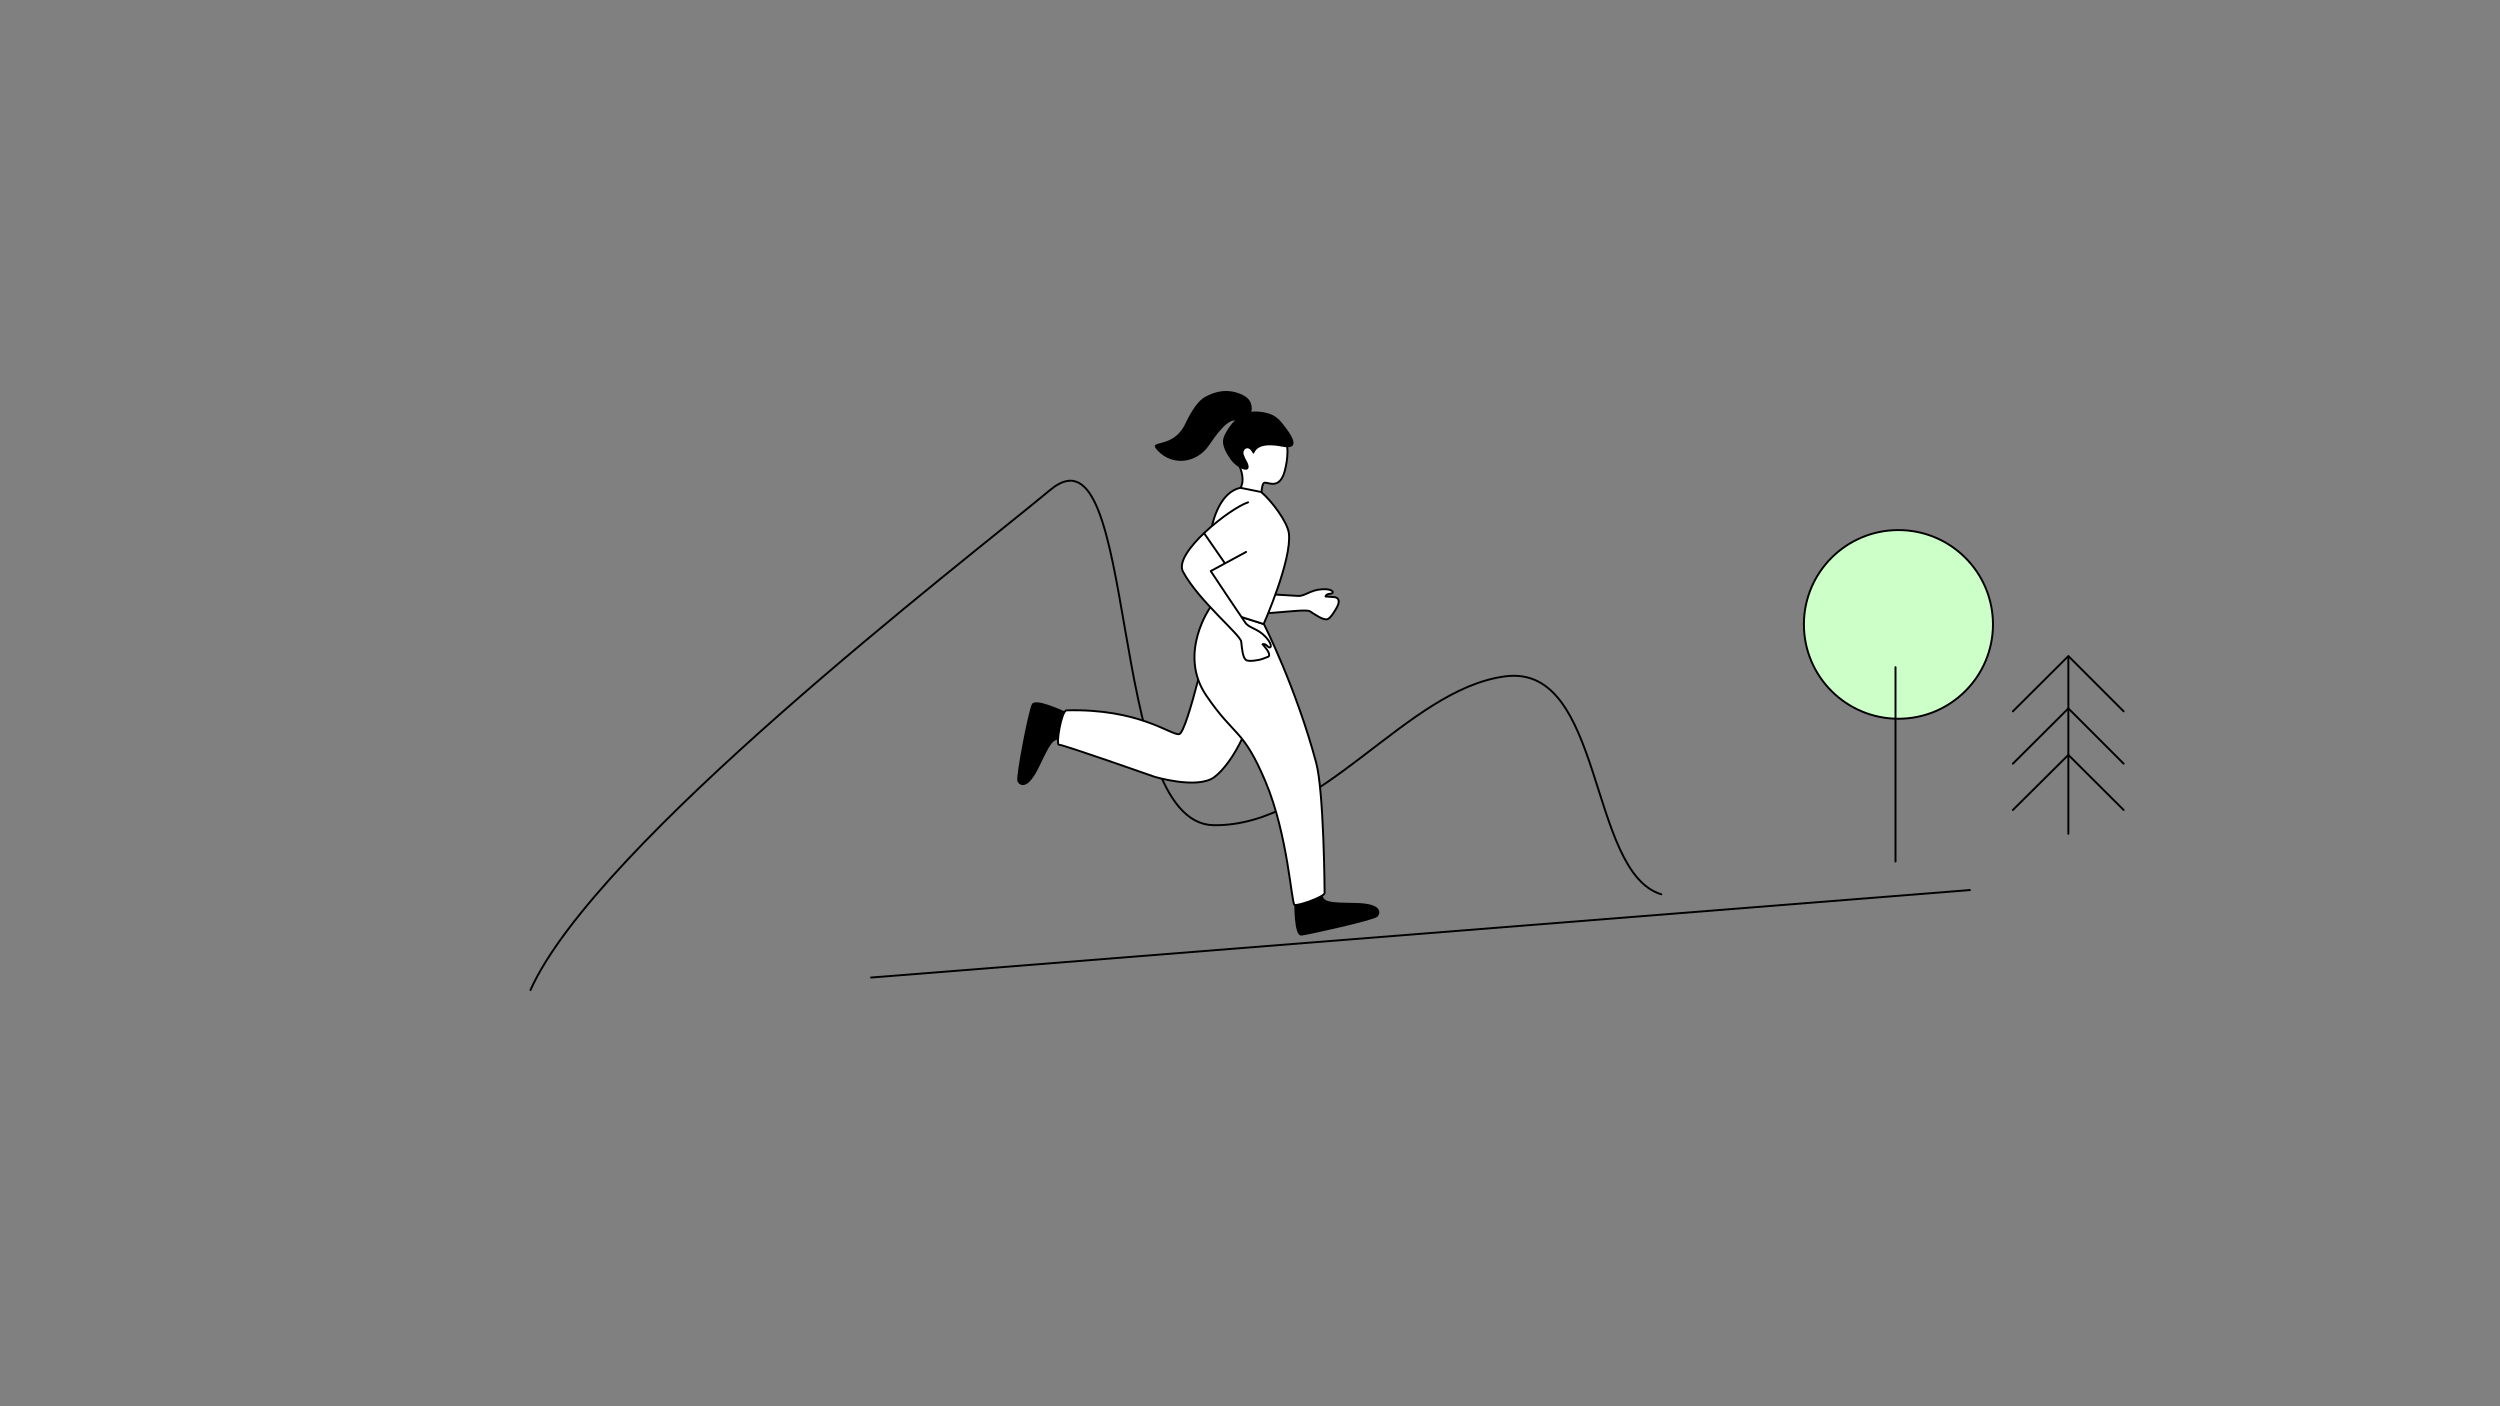<?xml version="1.0" encoding="utf-8"?>
<!-- Generator: $$$/GeneralStr/196=Adobe Illustrator 27.6.0, SVG Export Plug-In . SVG Version: 6.00 Build 0)  -->
<svg version="1.1" id="Ebene_1" xmlns="http://www.w3.org/2000/svg" xmlns:xlink="http://www.w3.org/1999/xlink" x="0px" y="0px"
	 viewBox="0 0 1280 720" style="enable-background:new 0 0 1280 720;" xml:space="preserve">
<rect x="0" y="0" width="1280" height="720" fill="#808080" stroke="none"/>
<style type="text/css">
	.st0{fill:#FFF6AD;}
	.st1{fill:none;stroke:#000000;stroke-linecap:round;stroke-linejoin:round;stroke-miterlimit:10;}
	.st2{fill:none;stroke:#1D1D1B;stroke-linecap:round;stroke-linejoin:round;stroke-miterlimit:10;}
	.st3{fill:#FFFFFF;stroke:#1D1D1B;stroke-linecap:round;stroke-linejoin:round;stroke-miterlimit:10;}
	.st4{fill:#E9E9E9;stroke:#1D1D1B;stroke-miterlimit:10;}
	.st5{fill:#FFFFFF;stroke:#1D1D1B;stroke-linecap:round;stroke-linejoin:round;}
	.st6{fill:none;stroke:#1D1D1B;stroke-linecap:round;stroke-linejoin:round;}
	.st7{fill:#FFFFFF;stroke:#1D1D1B;stroke-miterlimit:10;}
	.st8{fill:none;stroke:#1D1D1B;stroke-miterlimit:10;}
	.st9{stroke:#1D1D1B;stroke-miterlimit:10;}
	.st10{fill:#FFFFFF;stroke:#1D1D1B;stroke-linecap:round;stroke-miterlimit:10;}
	.st11{fill:#CDFFC8;stroke:#000000;stroke-miterlimit:10;}
	.st12{stroke:#000000;stroke-linecap:round;stroke-linejoin:round;stroke-miterlimit:10;}
	.st13{fill:#FFFFFF;stroke:#000000;stroke-linecap:round;stroke-linejoin:round;stroke-miterlimit:10;}
</style>
<polygon class="st0" points="-5729.6,241.6 -5765.4,255.3 -5790.9,328.6 -5602,328.6 "/>
<polyline id="Laptop_00000171686540938355168830000003051504301911335572_" class="st1" points="-5701,270.4 -5683.2,324.9 
	-5637.1,324.9 "/>
<g id="Tisch_00000022541811117791489580000016592800100158279832_">
	<path class="st2" d="M-5723.5,465.7h40.1 M-5703.4,329.2v136.2"/>
	<line class="st2" x1="-5810.8" y1="329.2" x2="-5596" y2="329.2"/>
</g>
<g id="Mülleimer">
	<polygon class="st3" points="-5750.4,467.4 -5780.6,467.4 -5785.7,410.7 -5745.3,410.7 	"/>
</g>
<g id="Lampe">
	<path class="st2" d="M-5752.9,324.7h-38 M-5760.9,233.9l-65.6,0.2l55.4,90.5"/>
	<path class="st3" d="M-5754,230.8c2.4-0.9,4.9-1.4,7.4-1.6l-4.5-11.8l-13.9,5.3l4.5,11.8C-5758.6,233-5756.4,231.7-5754,230.8z"/>
	<path class="st3" d="M-5722.8,239.1c-6.3-7.4-19.6-12.7-31.2-8.3s-17.9,17.2-17.7,26.9L-5722.8,239.1z"/>
</g>
<g id="Schrank_00000068671349225339694250000001356835521666081466_">
	<path class="st4" d="M-5859.2,373.5c0,2-1.5,3.6-3.4,3.6h-20.4c-1.9,0-3.4-1.6-3.4-3.6 M-5859.2,409.1c0,2-1.5,3.6-3.4,3.6h-20.4
		c-1.9,0-3.4-1.6-3.4-3.6 M-5859.2,444.7c0,2-1.5,3.6-3.4,3.6h-20.4c-1.9,0-3.4-1.6-3.4-3.6 M-5923.7,430.4h101.9 M-5923.7,394.8
		h101.9 M-5923.7,366.4c0-3.9,3-7.1,6.8-7.1h88.3c3.8,0,6.8,3.2,6.8,7.1V459c0,3.9-3,7.1-6.8,7.1h-88.3c-3.8,0-6.8-3.2-6.8-7.1
		V366.4z"/>
	<path class="st2" d="M-5859.2,373.5c0,2-1.5,3.6-3.4,3.6h-20.4c-1.9,0-3.4-1.6-3.4-3.6 M-5859.2,409.1c0,2-1.5,3.6-3.4,3.6h-20.4
		c-1.9,0-3.4-1.6-3.4-3.6 M-5859.2,444.7c0,2-1.5,3.6-3.4,3.6h-20.4c-1.9,0-3.4-1.6-3.4-3.6 M-5923.7,430.4h101.9 M-5923.7,394.8
		h101.9 M-5923.7,366.4c0-3.9,3-7.1,6.8-7.1h88.3c3.8,0,6.8,3.2,6.8,7.1V459c0,3.9-3,7.1-6.8,7.1h-88.3c-3.8,0-6.8-3.2-6.8-7.1
		V366.4z"/>
</g>
<g id="Flasche">
	<polygon class="st2" points="-5738.1,314.7 -5717.3,311.3 -5717.3,324.9 -5738.1,324.9 	"/>
	<path class="st2" d="M-5717.3,288.3c-0.4-5.8-7-10.5-7-14.6s-0.5-15.7-0.5-15.7h-5.9c0,0-0.5,11.5-0.5,15.7s-6.5,8.9-7,14.6v36.6
		h20.8L-5717.3,288.3z"/>
</g>
<g id="Buch_liegend">
	<path class="st5" d="M-5451.2,456.9h-15.8 M-5451.2,439.7h-15.8 M-5451.2,422.5h-15.8 M-5451.2,465.5h-14c-4.8,0-8.8-3.8-8.8-8.6
		c0-4.7,3.9-8.6,8.8-8.6h-29.8c-4.8,0-8.8,3.8-8.8,8.6c0,4.7,3.9,8.6,8.8,8.6h29.8 M-5451.2,413.9h-14c-4.8,0-8.8,3.8-8.8,8.6
		s3.9,8.6,8.8,8.6h-29.8c-4.8,0-8.8-3.8-8.8-8.6s3.9-8.6,8.8-8.6h29.8 M-5465.2,448.3c-4.8,0-8.8-3.8-8.8-8.6s3.9-8.6,8.8-8.6h-29.8
		c-4.8,0-8.8,3.8-8.8,8.6s3.9,8.6,8.8,8.6h43.9"/>
	<path class="st6" d="M-5451.2,465.5h-14c-4.8,0-8.8-3.8-8.8-8.6c0-4.7,3.9-8.6,8.8-8.6"/>
	<path class="st6" d="M-5465.2,448.3c-4.8,0-8.8-3.8-8.8-8.6s3.9-8.6,8.8-8.6"/>
	<path class="st6" d="M-5465.2,431.1c-4.8,0-8.8-3.8-8.8-8.6s3.9-8.6,8.8-8.6h14"/>
</g>
<g>
	<path class="st7" d="M-5631.6,315.9c0,0-13.8,8.1-16,5.3c-2.1-2.9,7.9-6.8,3.6-7.2s-8.3,2.1-14.7,2.5c-6.5,0.3-2.1-5.3,0.7-7.4
		s11.3-6.2,27.6-3.2"/>
	<path class="st7" d="M-5579.1,254.2c0,0-0.7-2.4-1.7-1.7c-5,3.4-12,3.7-14.9,2.6c-3.4-1.2-3.8-10.4-5.5-11s-4.6-0.7-4-1.8
		s5.5-13.1,5.5-13.1s1.2-9.6,8-11.2c6.8-1.6,15.4-4.6,20.8,1.3c5.5,5.9,7.2,16.9,7.2,16.9l4.8,10.3"/>
	<path class="st8" d="M-5504.2,333.3"/>
	<path class="st9" d="M-5599.8,435.6c0.1,2.1,0.9,16.8-0.5,18.2c-1.5,1.5-2.5,1.5-5,2c-7.8,2.1-4.5,10.5-4,11s10.5,1.5,13,0
		s21.5-21.5,22-24c0.5-2.4-8.9-11.9-9.5-12.5C-5588,432.3-5594.7,434.4-5599.8,435.6z"/>
	<g>
		<path class="st7" d="M-5583.2,255.9c0,0,0.1,0,0.3-0.1C-5582.8,255.7-5583.2,255.9-5583.2,255.9z"/>
		<path class="st7" d="M-5582.8,300.8v34.5c17.9,2.1,39.1,4.3,52.9,4l0.1-0.1c0,0,3.4-33.2-2-54c-4-15.4-14.5-32.6-23.7-38.3l0,0
			c-2.6-2.2-24.5,7.5-27.4,8.7c0,0-0.3,0.2-1.1,0.6c-1.8,1-0.6,12.5-0.6,12.5L-5582.8,300.8z"/>
	</g>
	<path class="st3" d="M-5600.6,368.8c0,0,19.8,55.5,20.8,58.5s-27,11-27,9s-23-57-23-57s-9.3-23.2-5-35c4.2-11.5,14-13,19-13
		c4.1,0,59.3,8.5,86,8c0,0,0,0.1-0.1,0.5c-0.6,4.1-5.2,29.8-19.9,33.5c-16,4-66-8-66-8"/>
	<path class="st3" d="M-5505.4,294.3c0,0-21.4,81-32.4,81h-60.5c1.6,4.4,3.7,10.5,6.1,17c13.6,0,36,0,47.2,0c16.8,0,21.6-5,24-11
		s15.6-56,19.2-71S-5501.8,295.3-5505.4,294.3z"/>
	<path d="M-5607.8,220c3.6-5.6,8.6-5.9,8-8.7c-1.4-5.8,9.5-3.3,15.4-4.6c3.9-0.9,14.6-4.8,19.6,4.5c4.9,9.3,5.1,17.3,1.9,24.7
		c-2.2,5.1-6.6,8.3-8.8,6.1c-1.8-1.9,0.7-3.4,0.2-7.5c-0.5-4-3.3-4.6-5.1-3.6c-1,0.6-2.7,2-3,6.2c-0.5,6.9,4.3,11,2,13.8
		c-4.8,5.7-14.3,5.9-17.8,4.7c-3.4-1.2-4.1-8.5-4.5-9.2l1.4-0.3c0,0,17-1.5,16.3-10.5c-0.2-2.8-3.2-7.2-6.7-8.5
		c-3.4-1.3-5.6,2.3-10.7,2.5C-5604.8,229.9-5611.6,226-5607.8,220z"/>
	<line class="st2" x1="-5569.1" y1="393.2" x2="-5569.1" y2="465.4"/>
	<line class="st2" x1="-5586.8" y1="465.8" x2="-5552.1" y2="465.8"/>
	<path class="st10" d="M-5550.2,279c0,0-13.6,40.4-19.2,43.2c-5.5,2.8-60.6-2.8-61.8-3c-1.2-0.2,0.2-18.2,3.3-18.3
		s39.9-0.7,44.1-3.2c0.5-6.3,10-34.5,10-34.5"/>
</g>
<path id="Berg" class="st1" d="M271.6,506.9c33.5-74.9,220.7-218.4,266.3-256.2c45.6-37.8,28.2,171,83.5,171.8
	c55.3,0.8,98.4-69.5,149.2-76.2s42.3,100.1,80,111.6"/>
<line id="Boden" class="st1" x1="446" y1="500.5" x2="1008.6" y2="455.7"/>
<g id="Tanne">
	<line class="st1" x1="1059" y1="336.2" x2="1059" y2="426.9"/>
	<polyline class="st1" points="1030.6,414.7 1059,386.5 1087.3,414.7 	"/>
	<polyline class="st1" points="1030.6,391 1059,362.7 1087.3,391 	"/>
	<polyline class="st1" points="1030.6,364.2 1059,335.9 1087.3,364.2 	"/>
</g>
<ellipse class="st11" cx="972" cy="319.7" rx="48.4" ry="48.3"/>
<line class="st1" x1="970.5" y1="341.6" x2="970.5" y2="441.1"/>
<g id="Unterkörper_00000150062592655184067470000007839396807727227327_">
	<g id="Bein_00000060732653295338051240000000823921489618170045_">
		<path id="Schuh" class="st12" d="M545.1,364.8c0,0-15.1-7.1-16.4-3.9c-2,4.7-8.2,37.1-7.3,39c1,1.9,4.5,4.3,10.3-7.8
			s7.1-14.5,11.4-13.7"/>
		<path id="Bein_00000026139153801202924890000002272897809877532550_" class="st13" d="M642.4,344.4c2.7,22.9-11.9,47.1-20.7,53.5
			c-8.7,6.4-30.6-0.2-30.6-0.2s-47.2-16.6-48.9-16.4s1.2-17.5,3.9-17.6c37.2-1,53.4,12.8,57.6,12.2c4.2-0.5,16.6-56.1,16.6-56.1"/>
	</g>
	<g id="Bein_00000175301574450731847150000008538483608353117620_">
		<path id="Schuh_00000163030402358628790310000014545326324055502246_" class="st12" d="M663.2,462c0,0-0.2,17,3.2,16.5
			c3.5-0.4,37.3-7.9,38.6-9.6c1.4-1.7,2.1-5.9-11.3-6.1c-13.4-0.2-16.2-0.4-17.2-4.6"/>
		<path id="Bein_00000093148392813811402280000008019097947427538334_" class="st13" d="M647.1,319.5l-27.4-8.6
			c0,0-16.8,23.6-2.1,45.2s18.7,16.6,30.3,44c11.6,27.5,13.3,62.5,14.9,63.2c1.6,0.7,15.4-4.1,15.4-6.1s-0.4-52-4.3-66.6
			C663.5,351.8,647.1,319.5,647.1,319.5z"/>
	</g>
</g>
<g id="Kopf_00000071525474731410938790000011680974349852996522_">
	<path class="st13" d="M645.9,251.9c0.1-1.7,0.5-4.8,1.7-4.8c2.6,0.1,8.4,3.8,10.7-8.1c0,0,0.9-3.8,0.9-7.8
		c0.1-7.3-5.8-14.4-13-14.4s-12.9,7-12.9,15.6c0,0,0.3,3.4,1,5.3c2.4,5.7,2.3,9.5,0.9,12"/>
	<g id="Frisur_00000101082101308058281990000002198048911723792060_">
		<path d="M640.9,209.3c0,3.6-3.4,8.2-6.5,6.5c-3.7-2-8.1,1.4-15.1,11.8c-6.5,9.8-18.9,11.1-26.4,3.3c-6.4-6.6,7.4-0.1,14-14
			c2.9-6.2,6.5-11.7,10.1-13.7c9.1-4.9,15.4-2.7,18.8-1.2C639.1,203.5,640.9,205.7,640.9,209.3z"/>
		<path d="M658.5,219.3c-3.5-4.6-5.6-8-14.9-8.6c-9.3-0.5-14.4,7.9-16.1,11.1c-1.8,3.2-2.4,6.1,2.2,12.9c3.5,5.2,10.5,8.1,9.5,3.5
			c-0.4-1.8-1.4-2.5-2.4-5.4c-0.9-2.7,2.2-5,4.2-1.5c2.4,4.1-1.7-6,15.6-2.6C659,229.2,666.9,230.4,658.5,219.3z"/>
	</g>
</g>
<path id="Arm_00000013882449783224168660000014648770007622232744_" class="st13" d="M624.1,313.4c16.6,3.2,43.6-2.3,46.6-0.4
	s6.5,4.4,8.7,4.1c1.9-0.3,4.6-5.3,5-6c3-5.5-1.6-5.4-1.6-5.4c-2.8-0.2-4.1-0.3-4.1-0.3s0.1-1.3,2.4-1.4s1.8-2.7-4.2-2.3
	c-6,0.3-8.9,3.7-12.4,3.4s-21.6-1.1-29.6-2"/>
<path id="Oberkörper_00000050659791652087635730000017399511165952723869_" class="st13" d="M635.3,249.8c0,0-22.2,0.9-15.7,61.1
	l27.4,8.6c0,0,14.6-33,12.9-46.5c-0.7-5.7-8.8-16.6-14.2-21.1L635.3,249.8z"/>
<path id="Arm_00000150816251339629807150000000725383816036685699_" class="st13" d="M639,257.2c-9.4,3.1-38.4,26-33.3,35.5
	c8,14.9,29.4,32.3,29.8,35.8c0.4,3.5,0.7,7.8,2.3,9.3c1.4,1.3,7.4,0,8.2-0.3s2.4-0.9,3.2-1.2c1.6-0.6-0.4-3.5-0.4-3.5
	c-2.3-3.1-2.4-2.9-2.4-2.9s1-0.7,2.6,1c1.5,1.7,3.2-0.3-0.9-4.7c-4.1-4.5-8.5-4.5-10.5-7.4s-13.3-19.7-17.7-26.4l18.1-9.8"/>
<line id="Ärmel" class="st1" x1="616.5" y1="273" x2="627" y2="288.2"/>
</svg>
